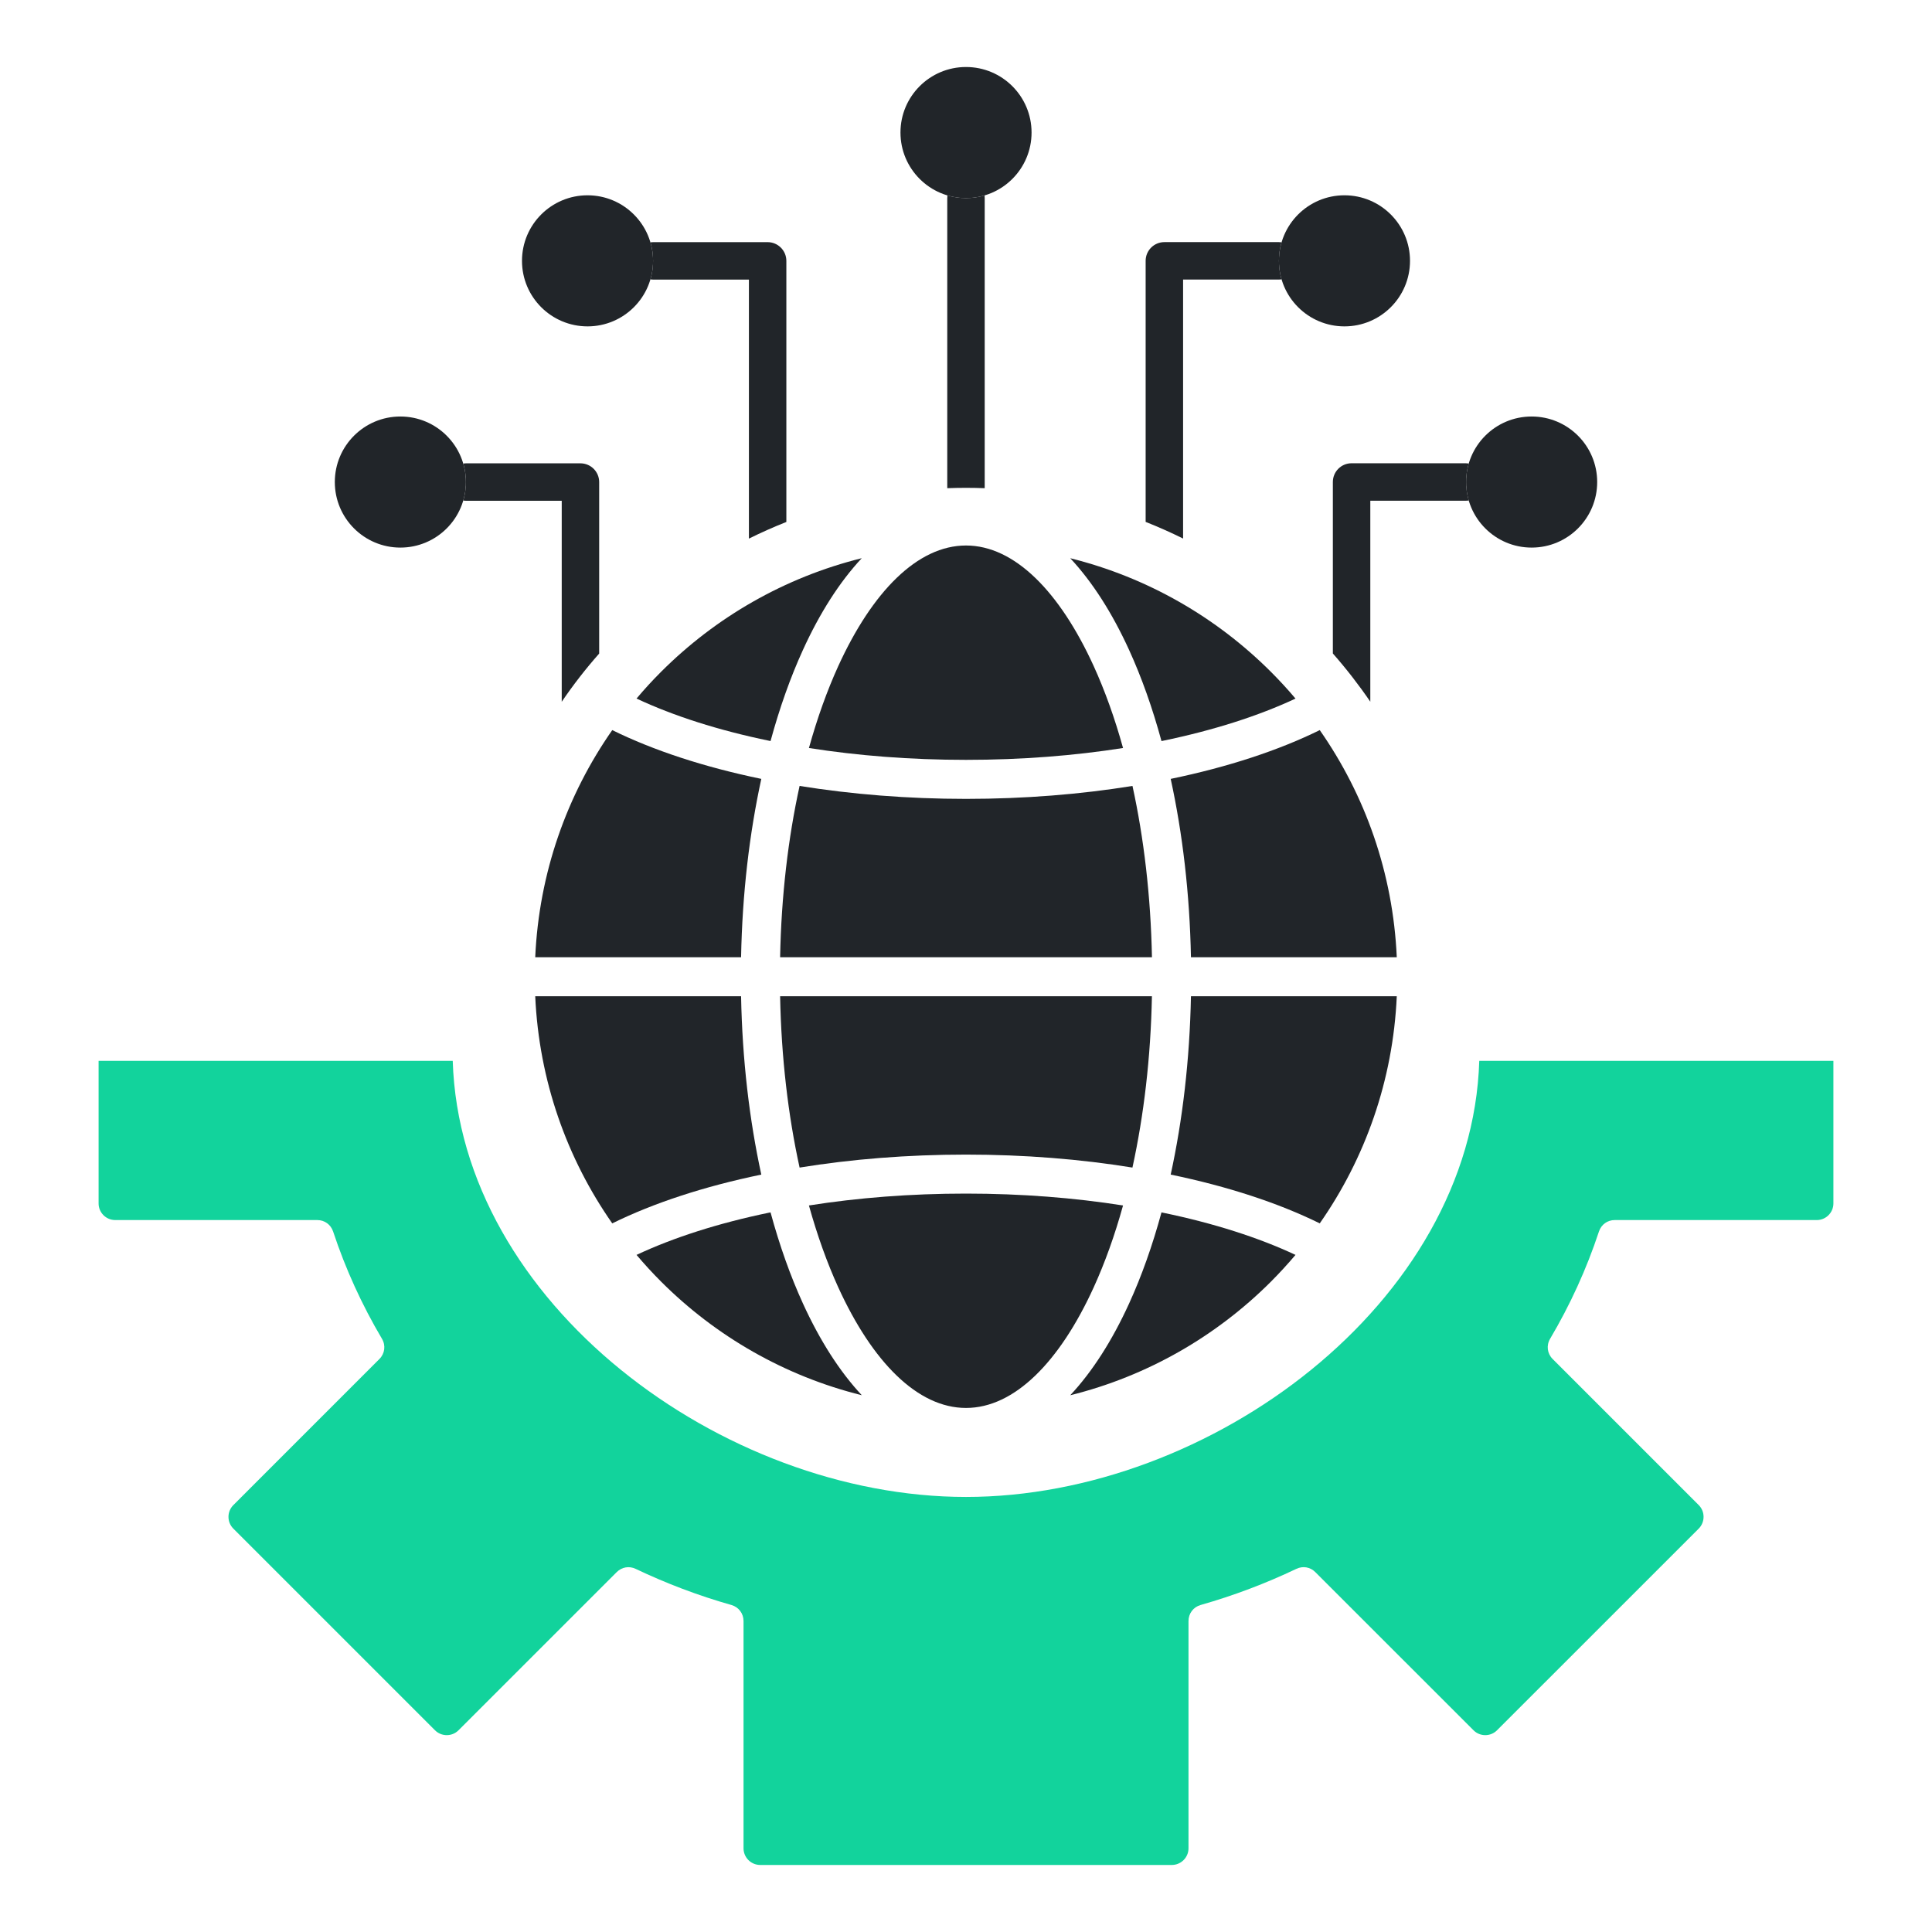 <svg width="60" height="60" viewBox="0 0 60 60" fill="none" xmlns="http://www.w3.org/2000/svg">
<path fill-rule="evenodd" clip-rule="evenodd" d="M36.071 23.015L36.109 23.007C37.686 22.681 39.085 22.233 40.233 21.695C39.99 21.407 39.735 21.13 39.47 20.865C37.778 19.173 35.635 17.931 33.237 17.336C33.925 18.072 34.541 19.037 35.065 20.185C35.452 21.032 35.79 21.982 36.071 23.015Z" fill="#212529"/>
<path fill-rule="evenodd" clip-rule="evenodd" d="M25.122 23.23C25.38 22.302 25.686 21.448 26.033 20.686C27.089 18.373 28.495 16.941 30 16.941C31.505 16.941 32.91 18.373 33.966 20.686C34.313 21.448 34.62 22.302 34.877 23.23C33.366 23.468 31.722 23.598 30 23.598C28.277 23.598 26.633 23.468 25.122 23.23Z" fill="#212529"/>
<path fill-rule="evenodd" clip-rule="evenodd" d="M19.768 21.694C20.915 22.233 22.314 22.681 23.891 23.006L23.93 23.014C24.211 21.982 24.549 21.031 24.936 20.184C25.459 19.036 26.076 18.07 26.763 17.335C24.365 17.93 22.223 19.171 20.531 20.863C20.265 21.129 20.01 21.406 19.768 21.694Z" fill="#212529"/>
<path fill-rule="evenodd" clip-rule="evenodd" d="M23.93 37.652L23.891 37.659C22.314 37.985 20.915 38.433 19.768 38.972C20.011 39.259 20.265 39.536 20.531 39.802C22.223 41.494 24.366 42.735 26.764 43.33C26.076 42.594 25.46 41.629 24.936 40.481C24.549 39.634 24.211 38.684 23.93 37.652Z" fill="#212529"/>
<path fill-rule="evenodd" clip-rule="evenodd" d="M34.877 37.437C34.62 38.365 34.313 39.218 33.966 39.98C32.91 42.294 31.505 43.725 30 43.725C28.494 43.725 27.089 42.294 26.033 39.98C25.686 39.218 25.38 38.365 25.122 37.437C26.633 37.198 28.277 37.068 30 37.068C31.722 37.068 33.366 37.199 34.877 37.437Z" fill="#212529"/>
<path fill-rule="evenodd" clip-rule="evenodd" d="M40.233 38.972C39.085 38.433 37.686 37.986 36.109 37.66L36.071 37.652C35.79 38.685 35.452 39.635 35.065 40.482C34.541 41.63 33.925 42.596 33.237 43.331C35.635 42.736 37.778 41.495 39.47 39.803C39.735 39.537 39.99 39.259 40.233 38.972Z" fill="#212529"/>
<path fill-rule="evenodd" clip-rule="evenodd" d="M23.015 30.939C23.052 32.912 23.274 34.785 23.643 36.478C21.863 36.846 20.29 37.364 19.014 37.993C17.606 35.978 16.739 33.556 16.622 30.939H23.015Z" fill="#212529"/>
<path fill-rule="evenodd" clip-rule="evenodd" d="M35.774 30.939H24.227C24.264 32.843 24.477 34.642 24.832 36.26C26.439 35.999 28.182 35.857 30 35.857C31.818 35.857 33.562 35.999 35.169 36.26C35.523 34.641 35.737 32.843 35.774 30.939Z" fill="#212529"/>
<path fill-rule="evenodd" clip-rule="evenodd" d="M43.378 30.939C43.262 33.556 42.394 35.978 40.986 37.993C39.711 37.364 38.137 36.846 36.357 36.478C36.726 34.785 36.948 32.912 36.986 30.939H43.378Z" fill="#212529"/>
<path fill-rule="evenodd" clip-rule="evenodd" d="M36.986 29.728C36.948 27.755 36.726 25.883 36.357 24.189C38.137 23.821 39.711 23.303 40.986 22.674C42.394 24.689 43.262 27.111 43.378 29.728H36.986Z" fill="#212529"/>
<path fill-rule="evenodd" clip-rule="evenodd" d="M24.227 29.728H35.775C35.737 27.825 35.524 26.025 35.17 24.408C33.562 24.668 31.818 24.81 30.001 24.81C28.183 24.81 26.44 24.667 24.832 24.408C24.477 26.025 24.264 27.824 24.227 29.728Z" fill="#212529"/>
<path fill-rule="evenodd" clip-rule="evenodd" d="M16.622 29.728C16.739 27.111 17.606 24.689 19.014 22.674C20.289 23.303 21.863 23.821 23.643 24.189C23.274 25.883 23.052 27.755 23.015 29.728H16.622Z" fill="#212529"/>
<path fill-rule="evenodd" clip-rule="evenodd" d="M56.938 32.945V37.373C56.938 37.658 56.706 37.89 56.422 37.89H50.148C49.921 37.89 49.728 38.029 49.657 38.245C49.271 39.413 48.76 40.528 48.14 41.577C48.018 41.783 48.05 42.037 48.219 42.205L52.755 46.741C52.956 46.942 52.956 47.271 52.755 47.473L46.492 53.735C46.291 53.937 45.962 53.937 45.761 53.735L40.848 48.823C40.691 48.665 40.462 48.625 40.26 48.722C39.312 49.174 38.318 49.551 37.285 49.845C37.06 49.909 36.91 50.108 36.91 50.342V57.401C36.91 57.685 36.677 57.918 36.393 57.918H23.608C23.323 57.918 23.091 57.685 23.091 57.401V50.343C23.091 50.109 22.941 49.91 22.716 49.845C21.683 49.552 20.688 49.174 19.74 48.722C19.539 48.626 19.31 48.666 19.152 48.824L14.24 53.735C14.039 53.937 13.71 53.937 13.509 53.735L7.247 47.473C7.045 47.272 7.045 46.943 7.247 46.742L11.783 42.205C11.952 42.036 11.984 41.782 11.862 41.577C11.242 40.528 10.731 39.413 10.345 38.245C10.273 38.03 10.08 37.89 9.854 37.89H3.579C3.294 37.89 3.062 37.659 3.062 37.374V32.945H14.06C14.292 40.464 22.425 46.489 30 46.489C37.576 46.489 45.708 40.464 45.94 32.945L56.938 32.945Z" fill="#12D39C"/>
<path fill-rule="evenodd" clip-rule="evenodd" d="M29.418 15.161V6.152C29.418 6.124 29.42 6.096 29.424 6.069C29.607 6.122 29.8 6.152 30 6.152C30.2 6.152 30.393 6.123 30.576 6.069C30.579 6.096 30.581 6.124 30.581 6.152V15.161C30.388 15.154 30.194 15.15 29.999 15.15C29.805 15.15 29.612 15.154 29.418 15.161Z" fill="#212529"/>
<path fill-rule="evenodd" clip-rule="evenodd" d="M30 2.081C28.876 2.081 27.965 2.992 27.965 4.116C27.965 5.241 28.876 6.152 30 6.152C31.125 6.152 32.036 5.241 32.036 4.116C32.036 2.992 31.125 2.081 30 2.081Z" fill="#212529"/>
<path fill-rule="evenodd" clip-rule="evenodd" d="M39.718 7.519C39.746 7.519 39.773 7.521 39.8 7.525C39.747 7.707 39.718 7.9 39.718 8.1C39.718 8.3 39.747 8.494 39.8 8.676C39.773 8.68 39.745 8.682 39.718 8.682H36.742V16.725C36.362 16.537 35.974 16.364 35.579 16.208V8.1C35.579 7.779 35.84 7.519 36.161 7.519L39.718 7.519Z" fill="#212529"/>
<path fill-rule="evenodd" clip-rule="evenodd" d="M41.753 6.065C40.629 6.065 39.718 6.976 39.718 8.101C39.718 9.225 40.629 10.136 41.753 10.136C42.878 10.136 43.789 9.225 43.789 8.101C43.789 6.976 42.877 6.065 41.753 6.065Z" fill="#212529"/>
<path fill-rule="evenodd" clip-rule="evenodd" d="M45.531 14.388C45.559 14.388 45.587 14.39 45.614 14.394C45.56 14.576 45.531 14.769 45.531 14.969C45.531 15.169 45.561 15.362 45.614 15.545C45.587 15.549 45.559 15.55 45.531 15.55H42.556V21.792C42.201 21.272 41.813 20.772 41.393 20.294V14.969C41.393 14.647 41.653 14.387 41.974 14.387L45.531 14.388Z" fill="#212529"/>
<path fill-rule="evenodd" clip-rule="evenodd" d="M47.566 12.935C46.442 12.935 45.531 13.845 45.531 14.97C45.531 16.094 46.442 17.006 47.566 17.006C48.691 17.006 49.602 16.095 49.602 14.97C49.602 13.846 48.691 12.935 47.566 12.935Z" fill="#212529"/>
<path fill-rule="evenodd" clip-rule="evenodd" d="M20.282 8.683C20.254 8.683 20.226 8.681 20.199 8.677C20.253 8.494 20.282 8.301 20.282 8.101C20.282 7.901 20.253 7.708 20.199 7.526C20.226 7.522 20.254 7.52 20.282 7.52H23.839C24.16 7.52 24.421 7.781 24.421 8.102V16.21C24.026 16.366 23.638 16.539 23.258 16.727V8.684L20.282 8.683Z" fill="#212529"/>
<path fill-rule="evenodd" clip-rule="evenodd" d="M18.247 6.065C17.122 6.065 16.211 6.976 16.211 8.101C16.211 9.225 17.122 10.136 18.247 10.136C19.371 10.136 20.282 9.226 20.282 8.101C20.282 6.977 19.371 6.065 18.247 6.065Z" fill="#212529"/>
<path fill-rule="evenodd" clip-rule="evenodd" d="M14.469 15.552C14.441 15.552 14.414 15.55 14.387 15.546C14.441 15.364 14.469 15.17 14.469 14.97C14.469 14.77 14.441 14.577 14.387 14.395C14.414 14.391 14.441 14.389 14.469 14.389H18.026C18.347 14.389 18.608 14.65 18.608 14.971V20.297C18.187 20.773 17.799 21.273 17.445 21.794V15.552L14.469 15.552Z" fill="#212529"/>
<path fill-rule="evenodd" clip-rule="evenodd" d="M12.434 12.935C11.31 12.935 10.398 13.846 10.398 14.97C10.398 16.095 11.31 17.006 12.434 17.006C13.558 17.006 14.469 16.095 14.469 14.971C14.468 13.846 13.558 12.935 12.434 12.935Z" fill="#212529"/>
</svg>
